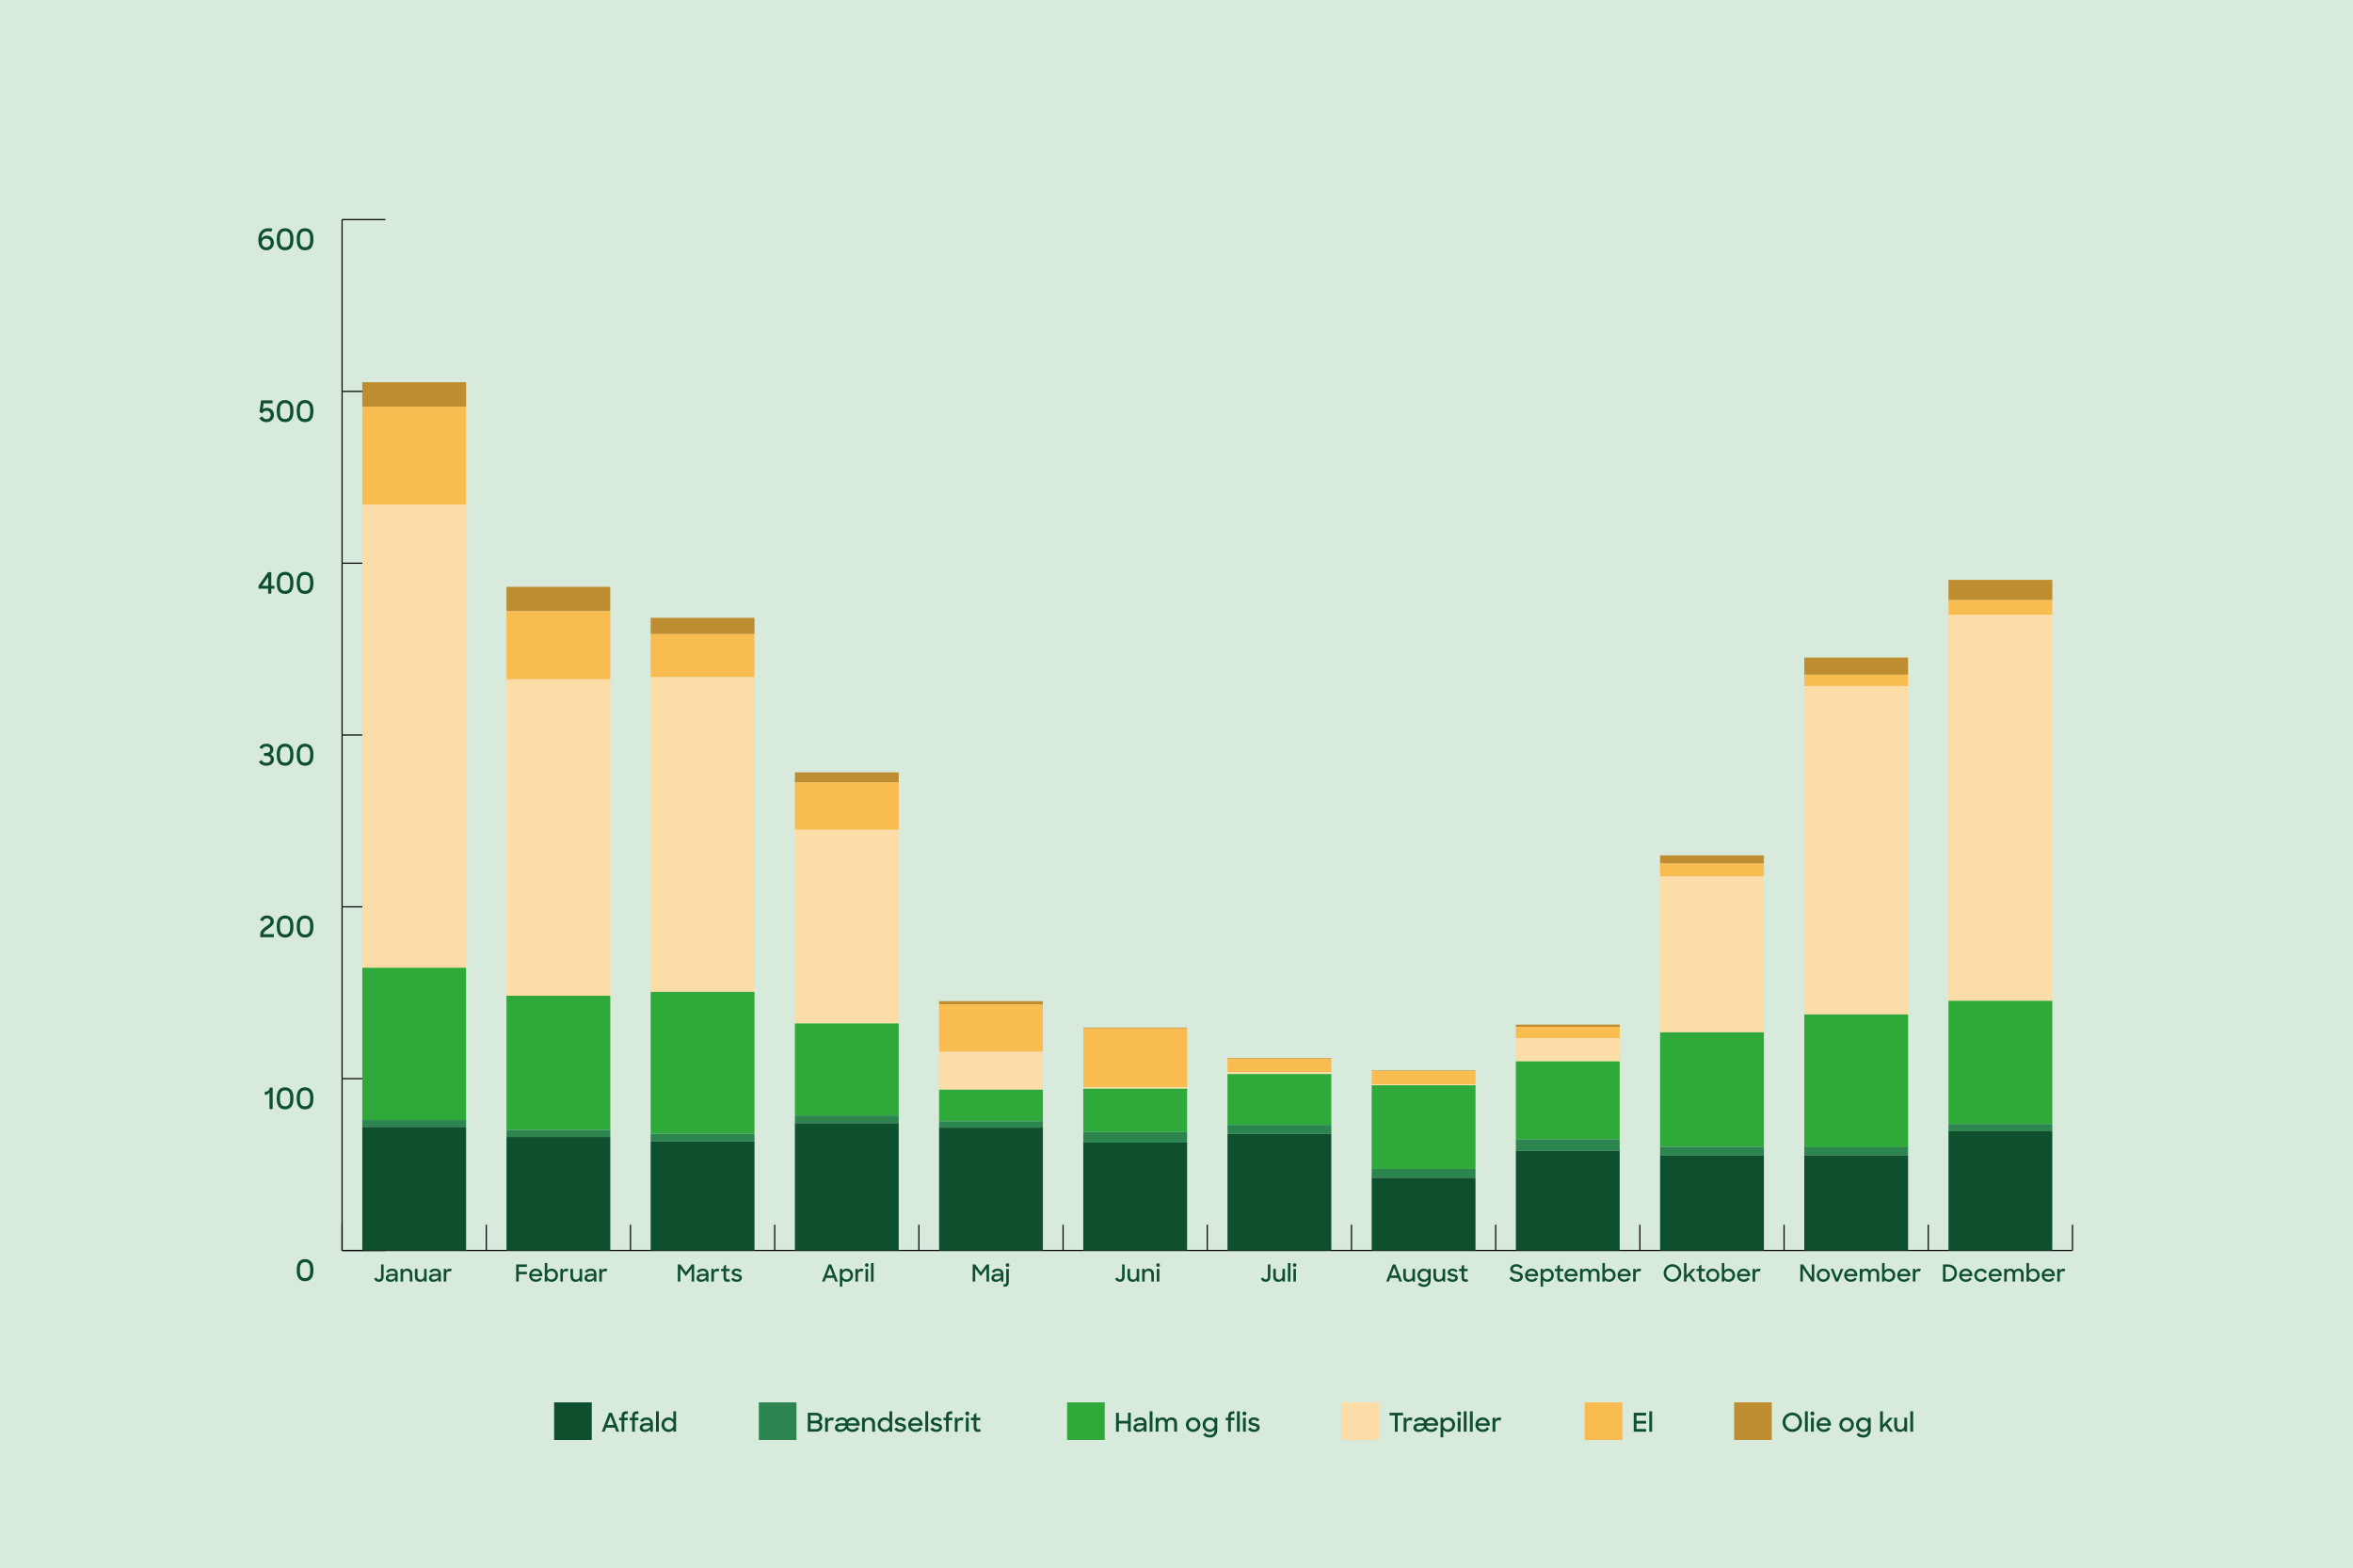 <?xml version="1.0" encoding="UTF-8"?>
<svg xmlns="http://www.w3.org/2000/svg" width="2000" height="1333" viewBox="0 0 2000 1333">
  <defs>
    <style>
      .cls-1 {
        stroke: #000;
        stroke-miterlimit: 10;
      }

      .cls-1, .cls-2 {
        fill: none;
      }

      .cls-3 {
        fill: #f9bc51;
      }

      .cls-4 {
        fill: #fcdda8;
      }

      .cls-5 {
        fill: #bd8d2f;
      }

      .cls-6 {
        fill: #d8eadb;
      }

      .cls-7 {
        fill: #2c844e;
      }

      .cls-8 {
        fill: #2faa3a;
      }

      .cls-9 {
        fill: #0e4f2d;
      }
    </style>
  </defs>
  <g id="Baggrund">
    <rect class="cls-6" width="2000" height="1333"/>
  </g>
  <g id="Layer_3" data-name="Layer 3">
    <g>
      <g>
        <line class="cls-1" x1="290.77" y1="1062.89" x2="1761.56" y2="1062.89"/>
        <g>
          <line class="cls-1" x1="290.77" y1="1062.89" x2="290.77" y2="1040.99"/>
          <line class="cls-1" x1="413.34" y1="1062.89" x2="413.34" y2="1040.99"/>
          <line class="cls-1" x1="535.9" y1="1062.89" x2="535.9" y2="1040.99"/>
          <line class="cls-1" x1="658.47" y1="1062.89" x2="658.47" y2="1040.99"/>
          <line class="cls-1" x1="781.04" y1="1062.89" x2="781.04" y2="1040.99"/>
          <line class="cls-1" x1="903.6" y1="1062.89" x2="903.6" y2="1040.99"/>
          <line class="cls-1" x1="1026.17" y1="1062.89" x2="1026.17" y2="1040.99"/>
          <line class="cls-1" x1="1148.73" y1="1062.89" x2="1148.73" y2="1040.99"/>
          <line class="cls-1" x1="1271.3" y1="1062.89" x2="1271.3" y2="1040.99"/>
          <line class="cls-1" x1="1393.87" y1="1062.89" x2="1393.87" y2="1040.99"/>
          <line class="cls-1" x1="1516.43" y1="1062.89" x2="1516.43" y2="1040.99"/>
          <line class="cls-1" x1="1639" y1="1062.89" x2="1639" y2="1040.99"/>
          <line class="cls-1" x1="1761.56" y1="1062.89" x2="1761.56" y2="1040.99"/>
        </g>
      </g>
      <g>
        <g>
          <path class="cls-9" d="M252.22,1079.95v-.85c0-6.32,3.02-8.85,7.07-8.85s7.1,2.6,7.1,8.85v.85c0,6.7-2.97,9.05-7.1,9.05s-7.07-2.42-7.07-9.05ZM263.66,1079.95v-.85c0-4.97-1.75-6.25-4.35-6.25s-4.4,1.4-4.4,6.25v.85c0,5.05,1.7,6.42,4.35,6.42s4.4-1.42,4.4-6.42Z"/>
          <g>
            <path class="cls-9" d="M229.07,942.71v-14.22c-.62,1.3-1.95,2.15-3.7,2.15h-.3v-2.7h.12c2.75,0,3.92-1.5,3.97-3.47h2.62v18.25h-2.72Z"/>
            <path class="cls-9" d="M235.24,933.91v-.85c0-6.32,3.02-8.85,7.07-8.85s7.1,2.6,7.1,8.85v.85c0,6.7-2.97,9.05-7.1,9.05s-7.07-2.42-7.07-9.05ZM246.69,933.91v-.85c0-4.97-1.75-6.25-4.35-6.25s-4.4,1.4-4.4,6.25v.85c0,5.05,1.7,6.42,4.35,6.42s4.4-1.42,4.4-6.42Z"/>
            <path class="cls-9" d="M252.22,933.91v-.85c0-6.32,3.02-8.85,7.07-8.85s7.1,2.6,7.1,8.85v.85c0,6.7-2.97,9.05-7.1,9.05s-7.07-2.42-7.07-9.05ZM263.66,933.91v-.85c0-4.97-1.75-6.25-4.35-6.25s-4.4,1.4-4.4,6.25v.85c0,5.05,1.7,6.42,4.35,6.42s4.4-1.42,4.4-6.42Z"/>
          </g>
          <g>
            <path class="cls-9" d="M221.22,794.06c0-3,2.52-4.87,4.87-6.5,2-1.42,3.87-2.65,3.87-4.32,0-1.55-1.12-2.7-3.07-2.7-1.7,0-2.85,1.07-3.57,2.62l-2.35-1.2c1.07-2.27,3.15-3.8,5.92-3.8,3.6,0,5.85,2.27,5.85,5.1s-2.42,4.55-4.72,6.12c-2.07,1.42-4.05,2.75-4.05,4.67h8.8v2.6h-11.55v-2.6Z"/>
            <path class="cls-9" d="M235.24,787.87v-.85c0-6.32,3.02-8.85,7.07-8.85s7.1,2.6,7.1,8.85v.85c0,6.7-2.97,9.05-7.1,9.05s-7.07-2.42-7.07-9.05ZM246.69,787.87v-.85c0-4.97-1.75-6.25-4.35-6.25s-4.4,1.4-4.4,6.25v.85c0,5.05,1.7,6.42,4.35,6.42s4.4-1.42,4.4-6.42Z"/>
            <path class="cls-9" d="M252.22,787.87v-.85c0-6.32,3.02-8.85,7.07-8.85s7.1,2.6,7.1,8.85v.85c0,6.7-2.97,9.05-7.1,9.05s-7.07-2.42-7.07-9.05ZM263.66,787.87v-.85c0-4.97-1.75-6.25-4.35-6.25s-4.4,1.4-4.4,6.25v.85c0,5.05,1.7,6.42,4.35,6.42s4.4-1.42,4.4-6.42Z"/>
          </g>
          <g>
            <path class="cls-9" d="M219.99,647.7l2.27-1.72c1,1.7,2.35,2.42,4.22,2.42,2.15,0,3.65-1.25,3.65-3.02s-1.45-2.87-3.62-2.87h-2.1v-2.52h1.92c2.15,0,3.32-1.2,3.32-2.8,0-1.5-1.07-2.67-3.22-2.67-1.8,0-2.92.72-3.72,2.17l-2.3-1.32c1.3-2,3.27-3.22,6.05-3.22,3.65,0,5.85,2.05,5.85,4.97,0,1.8-.85,3.2-2.27,4.05,1.72.77,2.8,2.2,2.8,4.27,0,3.1-2.37,5.45-6.35,5.45-3.02,0-4.97-1.05-6.5-3.17Z"/>
            <path class="cls-9" d="M235.24,641.82v-.85c0-6.32,3.02-8.85,7.07-8.85s7.1,2.6,7.1,8.85v.85c0,6.7-2.97,9.05-7.1,9.05s-7.07-2.42-7.07-9.05ZM246.69,641.82v-.85c0-4.97-1.75-6.25-4.35-6.25s-4.4,1.4-4.4,6.25v.85c0,5.05,1.7,6.42,4.35,6.42s4.4-1.42,4.4-6.42Z"/>
            <path class="cls-9" d="M252.22,641.82v-.85c0-6.32,3.02-8.85,7.07-8.85s7.1,2.6,7.1,8.85v.85c0,6.7-2.97,9.05-7.1,9.05s-7.07-2.42-7.07-9.05ZM263.66,641.82v-.85c0-4.97-1.75-6.25-4.35-6.25s-4.4,1.4-4.4,6.25v.85c0,5.05,1.7,6.42,4.35,6.42s4.4-1.42,4.4-6.42Z"/>
          </g>
          <g>
            <path class="cls-9" d="M227.92,500.38h-8.17v-2.5l8.07-11.55h2.77v11.57h2.67v2.47h-2.67v4.2h-2.67v-4.2ZM227.92,497.9v-7.45l-5.22,7.45h5.22Z"/>
            <path class="cls-9" d="M235.24,495.78v-.85c0-6.32,3.02-8.85,7.07-8.85s7.1,2.6,7.1,8.85v.85c0,6.7-2.97,9.05-7.1,9.05s-7.07-2.42-7.07-9.05ZM246.69,495.78v-.85c0-4.97-1.75-6.25-4.35-6.25s-4.4,1.4-4.4,6.25v.85c0,5.05,1.7,6.42,4.35,6.42s4.4-1.42,4.4-6.42Z"/>
            <path class="cls-9" d="M252.22,495.78v-.85c0-6.32,3.02-8.85,7.07-8.85s7.1,2.6,7.1,8.85v.85c0,6.7-2.97,9.05-7.1,9.05s-7.07-2.42-7.07-9.05ZM263.66,495.78v-.85c0-4.97-1.75-6.25-4.35-6.25s-4.4,1.4-4.4,6.25v.85c0,5.05,1.7,6.42,4.35,6.42s4.4-1.42,4.4-6.42Z"/>
          </g>
          <g>
            <path class="cls-9" d="M220.39,355.38l2.52-1.52c.65,1.32,1.82,2.4,3.67,2.4s3.5-1.42,3.5-3.52-1.6-3.62-3.52-3.62c-1.75,0-2.87.88-3.57,2.2l-2.47-1.12,1.4-9.9h9.7v2.55h-7.5l-.7,4.92c.82-.62,1.95-1.12,3.35-1.12,3.2,0,6.07,2.05,6.07,6.1,0,3.6-2.65,6.05-6.25,6.05-3,0-5.2-1.52-6.2-3.4Z"/>
            <path class="cls-9" d="M235.24,349.74v-.85c0-6.32,3.02-8.85,7.07-8.85s7.1,2.6,7.1,8.85v.85c0,6.7-2.97,9.05-7.1,9.05s-7.07-2.42-7.07-9.05ZM246.69,349.74v-.85c0-4.97-1.75-6.25-4.35-6.25s-4.4,1.4-4.4,6.25v.85c0,5.05,1.7,6.42,4.35,6.42s4.4-1.42,4.4-6.42Z"/>
            <path class="cls-9" d="M252.22,349.74v-.85c0-6.32,3.02-8.85,7.07-8.85s7.1,2.6,7.1,8.85v.85c0,6.7-2.97,9.05-7.1,9.05s-7.07-2.42-7.07-9.05ZM263.66,349.74v-.85c0-4.97-1.75-6.25-4.35-6.25s-4.4,1.4-4.4,6.25v.85c0,5.05,1.7,6.42,4.35,6.42s4.4-1.42,4.4-6.42Z"/>
          </g>
          <g>
            <path class="cls-9" d="M221.39,210.44c-1.12-1.42-1.8-3.3-1.8-6.62,0-6.42,3.42-9.82,8.7-9.82,1.27,0,2.57.25,3.3.52l-1.05,2.57c-.55-.25-1.55-.5-2.45-.5-3.45,0-5.65,2-5.95,6.22.97-1.62,2.65-2.55,4.72-2.55,3.3,0,5.95,2.6,5.95,6.2s-2.8,6.27-6.47,6.27c-1.97,0-3.67-.73-4.95-2.3ZM230.14,206.47c0-2.12-1.6-3.72-3.82-3.72-2.1,0-3.75,1.57-3.75,3.72s1.65,3.75,3.75,3.75,3.82-1.6,3.82-3.75Z"/>
            <path class="cls-9" d="M235.24,203.69v-.85c0-6.32,3.02-8.85,7.07-8.85s7.1,2.6,7.1,8.85v.85c0,6.7-2.97,9.05-7.1,9.05s-7.07-2.42-7.07-9.05ZM246.69,203.69v-.85c0-4.97-1.75-6.25-4.35-6.25s-4.4,1.4-4.4,6.25v.85c0,5.05,1.7,6.42,4.35,6.42s4.4-1.42,4.4-6.42Z"/>
            <path class="cls-9" d="M252.22,203.69v-.85c0-6.32,3.02-8.85,7.07-8.85s7.1,2.6,7.1,8.85v.85c0,6.7-2.97,9.05-7.1,9.05s-7.07-2.42-7.07-9.05ZM263.66,203.69v-.85c0-4.97-1.75-6.25-4.35-6.25s-4.4,1.4-4.4,6.25v.85c0,5.05,1.7,6.42,4.35,6.42s4.4-1.42,4.4-6.42Z"/>
          </g>
        </g>
        <line class="cls-1" x1="290.77" y1="1062.89" x2="290.77" y2="186.64"/>
        <g>
          <line class="cls-1" x1="290.77" y1="1062.89" x2="327.54" y2="1062.89"/>
          <line class="cls-1" x1="290.77" y1="916.85" x2="327.54" y2="916.85"/>
          <line class="cls-1" x1="290.77" y1="770.81" x2="327.54" y2="770.81"/>
          <line class="cls-1" x1="290.77" y1="624.77" x2="327.54" y2="624.77"/>
          <line class="cls-1" x1="290.77" y1="478.72" x2="327.54" y2="478.72"/>
          <line class="cls-1" x1="290.77" y1="332.68" x2="327.54" y2="332.68"/>
          <line class="cls-1" x1="290.77" y1="186.64" x2="327.54" y2="186.64"/>
        </g>
      </g>
      <g>
        <g>
          <rect class="cls-5" x="307.93" y="324.89" width="88.25" height="20.73"/>
          <rect class="cls-5" x="430.5" y="498.81" width="88.25" height="20.76"/>
          <rect class="cls-5" x="553.06" y="525.13" width="88.25" height="13.85"/>
          <rect class="cls-5" x="675.63" y="656.49" width="88.25" height="8.62"/>
          <rect class="cls-5" x="798.2" y="851" width="88.25" height="2.69"/>
          <rect class="cls-5" x="920.76" y="873.43" width="88.25" height=".74"/>
          <rect class="cls-5" x="1043.33" y="899.28" width="88.25" height=".57"/>
          <rect class="cls-5" x="1165.89" y="909.93" width="88.25" height=".45"/>
          <rect class="cls-5" x="1288.46" y="870.94" width="88.25" height="1.9"/>
          <rect class="cls-5" x="1411.03" y="727.07" width="88.25" height="6.96"/>
          <rect class="cls-5" x="1533.59" y="558.9" width="88.25" height="14.61"/>
          <rect class="cls-5" x="1656.16" y="492.9" width="88.25" height="17.22"/>
        </g>
        <g>
          <rect class="cls-3" x="307.93" y="345.63" width="88.25" height="83.41"/>
          <rect class="cls-3" x="430.5" y="519.57" width="88.25" height="57.87"/>
          <rect class="cls-3" x="553.06" y="538.97" width="88.25" height="36.65"/>
          <rect class="cls-3" x="675.63" y="665.11" width="88.25" height="40.29"/>
          <rect class="cls-3" x="798.2" y="853.69" width="88.25" height="40.31"/>
          <rect class="cls-3" x="920.76" y="874.17" width="88.25" height="49.96"/>
          <rect class="cls-3" x="1043.33" y="899.86" width="88.25" height="11.52"/>
          <rect class="cls-3" x="1165.89" y="910.38" width="88.25" height="11.24"/>
          <rect class="cls-3" x="1288.46" y="872.84" width="88.25" height="9.71"/>
          <rect class="cls-3" x="1411.03" y="734.03" width="88.25" height="10.95"/>
          <rect class="cls-3" x="1533.59" y="573.52" width="88.25" height="9.65"/>
          <rect class="cls-3" x="1656.16" y="510.13" width="88.25" height="12.28"/>
        </g>
        <g>
          <rect class="cls-4" x="307.93" y="429.03" width="88.25" height="393.59"/>
          <rect class="cls-4" x="430.5" y="577.44" width="88.25" height="268.94"/>
          <rect class="cls-4" x="553.06" y="575.62" width="88.25" height="267.46"/>
          <rect class="cls-4" x="675.63" y="705.4" width="88.25" height="164.54"/>
          <rect class="cls-4" x="798.2" y="894" width="88.25" height="32.24"/>
          <rect class="cls-4" x="920.76" y="924.12" width="88.25" height="1.25"/>
          <rect class="cls-4" x="1043.33" y="911.38" width="88.25" height="1.61"/>
          <rect class="cls-4" x="1165.89" y="921.62" width="88.25" height=".89"/>
          <rect class="cls-4" x="1288.46" y="882.54" width="88.25" height="19.62"/>
          <rect class="cls-4" x="1411.03" y="744.98" width="88.25" height="132.49"/>
          <rect class="cls-4" x="1533.59" y="583.16" width="88.25" height="279.1"/>
          <rect class="cls-4" x="1656.16" y="522.41" width="88.25" height="328.29"/>
        </g>
        <g>
          <rect class="cls-8" x="307.93" y="822.62" width="88.25" height="129.43"/>
          <rect class="cls-8" x="430.5" y="846.38" width="88.25" height="114.01"/>
          <rect class="cls-8" x="553.06" y="843.08" width="88.25" height="120.62"/>
          <rect class="cls-8" x="675.63" y="869.94" width="88.25" height="78.21"/>
          <rect class="cls-8" x="798.2" y="926.24" width="88.25" height="26.79"/>
          <rect class="cls-8" x="920.76" y="925.37" width="88.25" height="36.89"/>
          <rect class="cls-8" x="1043.33" y="912.98" width="88.25" height="43.16"/>
          <rect class="cls-8" x="1165.89" y="922.51" width="88.25" height="71.04"/>
          <rect class="cls-8" x="1288.46" y="902.17" width="88.25" height="66.32"/>
          <rect class="cls-8" x="1411.03" y="877.47" width="88.25" height="97.22"/>
          <rect class="cls-8" x="1533.59" y="862.26" width="88.25" height="112.89"/>
          <rect class="cls-8" x="1656.16" y="850.69" width="88.25" height="104.71"/>
        </g>
        <g>
          <rect class="cls-7" x="307.93" y="952.05" width="88.25" height="5.81"/>
          <rect class="cls-7" x="430.5" y="960.39" width="88.25" height="6.06"/>
          <rect class="cls-7" x="553.06" y="963.71" width="88.25" height="6.41"/>
          <rect class="cls-7" x="675.63" y="948.15" width="88.25" height="6.53"/>
          <rect class="cls-7" x="798.2" y="953.03" width="88.25" height="5.44"/>
          <rect class="cls-7" x="920.76" y="962.26" width="88.25" height="8.88"/>
          <rect class="cls-7" x="1043.33" y="956.14" width="88.25" height="7.68"/>
          <rect class="cls-7" x="1165.89" y="993.54" width="88.25" height="7.51"/>
          <rect class="cls-7" x="1288.46" y="968.49" width="88.25" height="9.64"/>
          <rect class="cls-7" x="1411.03" y="974.69" width="88.25" height="7.63"/>
          <rect class="cls-7" x="1533.59" y="975.15" width="88.25" height="6.83"/>
          <rect class="cls-7" x="1656.16" y="955.4" width="88.25" height="6.12"/>
        </g>
        <g>
          <rect class="cls-9" x="307.93" y="957.86" width="88.25" height="105.03"/>
          <rect class="cls-9" x="430.5" y="966.45" width="88.25" height="96.44"/>
          <rect class="cls-9" x="553.06" y="970.11" width="88.25" height="92.78"/>
          <rect class="cls-9" x="675.63" y="954.67" width="88.25" height="108.22"/>
          <rect class="cls-9" x="798.2" y="958.48" width="88.25" height="104.42"/>
          <rect class="cls-9" x="920.76" y="971.14" width="88.25" height="91.76"/>
          <rect class="cls-9" x="1043.33" y="963.82" width="88.25" height="99.07"/>
          <rect class="cls-9" x="1165.89" y="1001.06" width="88.25" height="61.84"/>
          <rect class="cls-9" x="1288.46" y="978.12" width="88.25" height="84.77"/>
          <rect class="cls-9" x="1411.03" y="982.31" width="88.25" height="80.58"/>
          <rect class="cls-9" x="1533.59" y="981.98" width="88.25" height="80.91"/>
          <rect class="cls-9" x="1656.16" y="961.52" width="88.25" height="101.38"/>
        </g>
      </g>
    </g>
    <g>
      <rect class="cls-2" x="288" y="1073.55" width="126" height="39.21"/>
      <path class="cls-9" d="M317.95,1086.83l2.08-.9c.3.92,1.02,1.6,2.02,1.6,1.2,0,1.86-.88,1.86-2.2v-10.58h2.16v10.44c0,2.74-1.5,4.36-3.98,4.36-2.04,0-3.58-1.1-4.14-2.72Z"/>
      <path class="cls-9" d="M327.91,1086.37c0-2.22,1.84-3.58,4.86-3.58h3.2v-.18c0-1.44-.88-2.44-2.8-2.44-1.42,0-2.48.68-3.1,1.74l-1.92-1.12c1.06-1.42,2.72-2.46,5.04-2.46,3.1,0,4.86,1.72,4.86,4.34v6.68h-2.08v-1.9c-.86,1.28-2.44,2.12-4.24,2.12-2.5,0-3.82-1.38-3.82-3.2ZM335.97,1085.41v-.9h-3.06c-2,0-2.8.62-2.8,1.68,0,.94.64,1.5,2.08,1.5,1.54,0,3.08-.86,3.78-2.28Z"/>
      <path class="cls-9" d="M340.49,1078.55h2.12v1.5c.74-1.04,1.94-1.72,3.44-1.72,2.74,0,4.44,1.8,4.44,4.76v6.26h-2.18v-6.1c0-1.84-.96-3.02-2.76-3.02-1.64,0-2.9,1.22-2.9,3.16v5.96h-2.16v-10.8Z"/>
      <path class="cls-9" d="M352.65,1084.79v-6.24h2.2v6.1c0,1.82.92,3,2.74,3,1.62,0,2.86-1.22,2.86-3.14v-5.96h2.16v10.8h-2.12v-1.48c-.74,1.04-1.94,1.7-3.38,1.7-2.86,0-4.46-1.8-4.46-4.78Z"/>
      <path class="cls-9" d="M364.61,1086.37c0-2.22,1.84-3.58,4.86-3.58h3.2v-.18c0-1.44-.88-2.44-2.8-2.44-1.42,0-2.48.68-3.1,1.74l-1.92-1.12c1.06-1.42,2.72-2.46,5.04-2.46,3.1,0,4.86,1.72,4.86,4.34v6.68h-2.08v-1.9c-.86,1.28-2.44,2.12-4.24,2.12-2.5,0-3.82-1.38-3.82-3.2ZM372.67,1085.41v-.9h-3.06c-2,0-2.8.62-2.8,1.68,0,.94.64,1.5,2.08,1.5,1.54,0,3.08-.86,3.78-2.28Z"/>
      <path class="cls-9" d="M377.17,1078.55h2.12v1.88c.46-1.36,1.56-2.04,2.94-2.04.74,0,1.4.16,1.82.42l-.84,2.08c-.3-.2-.74-.32-1.36-.32-1.54,0-2.52.76-2.52,2.7v6.08h-2.16v-10.8Z"/>
    </g>
    <g>
      <rect class="cls-2" x="511" y="1199.55" width="104" height="24.45"/>
      <path class="cls-9" d="M517.69,1200.87h2.42l6.21,16.06h-2.49l-1.3-3.43h-7.26l-1.28,3.43h-2.51l6.21-16.06ZM516.13,1211.21h5.54l-2.77-7.35-2.77,7.35Z"/>
      <path class="cls-9" d="M526.27,1205.05h2.07v-.68c0-3.67,1.08-4.78,4.75-4.78h.57v2.2h-.4c-2.29,0-2.6.37-2.6,2.6v.66h2.99v2.13h-2.99v9.75h-2.33v-9.75h-2.07v-2.13Z"/>
      <path class="cls-9" d="M535.24,1205.05h2.07v-.68c0-3.67,1.08-4.78,4.75-4.78h.57v2.2h-.4c-2.29,0-2.6.37-2.6,2.6v.66h2.99v2.13h-2.99v9.75h-2.33v-9.75h-2.07v-2.13Z"/>
      <path class="cls-9" d="M543.76,1213.65c0-2.44,2.02-3.94,5.35-3.94h3.52v-.2c0-1.58-.97-2.68-3.08-2.68-1.56,0-2.73.75-3.41,1.91l-2.11-1.23c1.17-1.56,2.99-2.71,5.54-2.71,3.41,0,5.35,1.89,5.35,4.78v7.35h-2.29v-2.09c-.95,1.41-2.68,2.33-4.67,2.33-2.75,0-4.2-1.52-4.2-3.52ZM552.63,1212.59v-.99h-3.37c-2.2,0-3.08.68-3.08,1.85,0,1.03.7,1.65,2.29,1.65,1.69,0,3.39-.95,4.16-2.51Z"/>
      <path class="cls-9" d="M557.6,1199.59h2.4v17.34h-2.4v-17.34Z"/>
      <path class="cls-9" d="M562.28,1210.99c0-3.74,2.79-6.18,5.98-6.18,1.58,0,3.15.73,4.05,1.89v-7.15h2.33v17.38h-2.33v-1.74c-.92,1.23-2.49,1.98-4.07,1.98-3.1,0-5.96-2.46-5.96-6.18ZM572.45,1210.97c0-2.2-1.65-4-3.9-4s-3.92,1.76-3.92,4,1.72,4.03,3.92,4.03,3.9-1.8,3.9-4.03Z"/>
    </g>
    <g>
      <rect class="cls-2" x="414" y="1073.55" width="126" height="39.21"/>
      <path class="cls-9" d="M438.76,1074.75h9.06v2.08h-6.88v4.16h6.88v2.08h-6.88v6.28h-2.18v-14.6Z"/>
      <path class="cls-9" d="M449.78,1083.99c0-3.18,2.44-5.66,5.62-5.66s5.54,2.32,5.54,5.52v.9h-9.08c.32,1.74,1.68,2.9,3.66,2.9,1.52,0,2.52-.7,3.16-1.74l1.78,1.06c-1.04,1.56-2.6,2.6-4.94,2.6-3.44,0-5.74-2.44-5.74-5.58ZM451.94,1082.91h6.82c-.32-1.7-1.58-2.68-3.36-2.68s-3.04,1.12-3.46,2.68Z"/>
      <path class="cls-9" d="M465.16,1087.79v1.56h-2.12v-15.8h2.14v6.56c.82-1.1,2.24-1.78,3.7-1.78,2.86,0,5.4,2.22,5.4,5.62s-2.58,5.62-5.38,5.62c-1.48,0-2.92-.66-3.74-1.78ZM472.12,1083.93c0-2.04-1.54-3.64-3.52-3.64s-3.56,1.64-3.56,3.64,1.54,3.66,3.56,3.66,3.52-1.62,3.52-3.66Z"/>
      <path class="cls-9" d="M476.3,1078.55h2.12v1.88c.46-1.36,1.56-2.04,2.94-2.04.74,0,1.4.16,1.82.42l-.84,2.08c-.3-.2-.74-.32-1.36-.32-1.54,0-2.52.76-2.52,2.7v6.08h-2.16v-10.8Z"/>
      <path class="cls-9" d="M484.86,1084.79v-6.24h2.2v6.1c0,1.82.92,3,2.74,3,1.62,0,2.86-1.22,2.86-3.14v-5.96h2.16v10.8h-2.12v-1.48c-.74,1.04-1.94,1.7-3.38,1.7-2.86,0-4.46-1.8-4.46-4.78Z"/>
      <path class="cls-9" d="M496.82,1086.37c0-2.22,1.84-3.58,4.86-3.58h3.2v-.18c0-1.44-.88-2.44-2.8-2.44-1.42,0-2.48.68-3.1,1.74l-1.92-1.12c1.06-1.42,2.72-2.46,5.04-2.46,3.1,0,4.86,1.72,4.86,4.34v6.68h-2.08v-1.9c-.86,1.28-2.44,2.12-4.24,2.12-2.5,0-3.82-1.38-3.82-3.2ZM504.88,1085.41v-.9h-3.06c-2,0-2.8.62-2.8,1.68,0,.94.64,1.5,2.08,1.5,1.54,0,3.08-.86,3.78-2.28Z"/>
      <path class="cls-9" d="M509.38,1078.55h2.12v1.88c.46-1.36,1.56-2.04,2.94-2.04.74,0,1.4.16,1.82.42l-.84,2.08c-.3-.2-.74-.32-1.36-.32-1.54,0-2.52.76-2.52,2.7v6.08h-2.16v-10.8Z"/>
    </g>
    <g>
      <rect class="cls-2" x="658" y="1073.55" width="126" height="39.21"/>
      <path class="cls-9" d="M704.33,1074.75h2.2l5.64,14.6h-2.26l-1.18-3.12h-6.6l-1.16,3.12h-2.28l5.64-14.6ZM702.91,1084.15h5.04l-2.52-6.68-2.52,6.68Z"/>
      <path class="cls-9" d="M715.95,1087.91v5.76h-2.1v-15.12h2.1v1.6c.82-1.12,2.24-1.82,3.72-1.82,2.86,0,5.4,2.22,5.4,5.62s-2.6,5.62-5.4,5.62c-1.52,0-2.92-.58-3.72-1.66ZM722.91,1083.93c0-2.04-1.54-3.64-3.54-3.64s-3.56,1.64-3.56,3.64,1.52,3.66,3.56,3.66,3.54-1.62,3.54-3.66Z"/>
      <path class="cls-9" d="M727.09,1078.55h2.12v1.88c.46-1.36,1.56-2.04,2.94-2.04.74,0,1.4.16,1.82.42l-.84,2.08c-.3-.2-.74-.32-1.36-.32-1.54,0-2.52.76-2.52,2.7v6.08h-2.16v-10.8Z"/>
      <path class="cls-9" d="M736.75,1073.77c.9,0,1.54.66,1.54,1.54s-.64,1.54-1.54,1.54-1.52-.66-1.52-1.54.64-1.54,1.52-1.54ZM735.67,1078.55h2.18v10.8h-2.18v-10.8Z"/>
      <path class="cls-9" d="M740.33,1073.58h2.18v15.76h-2.18v-15.76Z"/>
    </g>
    <g>
      <rect class="cls-2" x="779" y="1073.55" width="126" height="39.21"/>
      <path class="cls-9" d="M826.77,1074.75h2.16l4.76,6.6,4.92-6.6h2.06v14.6h-2.14v-11.18l-4.88,6.56-4.72-6.42v11.04h-2.16v-14.6Z"/>
      <path class="cls-9" d="M842.71,1086.37c0-2.22,1.84-3.58,4.86-3.58h3.2v-.18c0-1.44-.88-2.44-2.8-2.44-1.42,0-2.48.68-3.1,1.74l-1.92-1.12c1.06-1.42,2.72-2.46,5.04-2.46,3.1,0,4.86,1.72,4.86,4.34v6.68h-2.08v-1.9c-.86,1.28-2.44,2.12-4.24,2.12-2.5,0-3.82-1.38-3.82-3.2ZM850.77,1085.41v-.9h-3.06c-2,0-2.8.62-2.8,1.68,0,.94.64,1.5,2.08,1.5,1.54,0,3.08-.86,3.78-2.28Z"/>
      <path class="cls-9" d="M852.93,1091.63c2.02,0,2.36-.32,2.36-2.32v-10.76h2.18v10.78c0,3.28-1.04,4.34-4.22,4.34h-.32v-2.04ZM856.37,1073.77c.9,0,1.54.66,1.54,1.54s-.64,1.54-1.54,1.54-1.52-.66-1.52-1.54.64-1.54,1.52-1.54Z"/>
    </g>
    <g>
      <rect class="cls-2" x="904" y="1073.55" width="126" height="39.21"/>
      <path class="cls-9" d="M947.8,1086.83l2.08-.9c.3.92,1.02,1.6,2.02,1.6,1.2,0,1.86-.88,1.86-2.2v-10.58h2.16v10.44c0,2.74-1.5,4.36-3.98,4.36-2.04,0-3.58-1.1-4.14-2.72Z"/>
      <path class="cls-9" d="M958.34,1084.79v-6.24h2.2v6.1c0,1.82.92,3,2.74,3,1.62,0,2.86-1.22,2.86-3.14v-5.96h2.16v10.8h-2.12v-1.48c-.74,1.04-1.94,1.7-3.38,1.7-2.86,0-4.46-1.8-4.46-4.78Z"/>
      <path class="cls-9" d="M970.8,1078.55h2.12v1.5c.74-1.04,1.94-1.72,3.44-1.72,2.74,0,4.44,1.8,4.44,4.76v6.26h-2.18v-6.1c0-1.84-.96-3.02-2.76-3.02-1.64,0-2.9,1.22-2.9,3.16v5.96h-2.16v-10.8Z"/>
      <path class="cls-9" d="M984.32,1073.77c.9,0,1.54.66,1.54,1.54s-.64,1.54-1.54,1.54-1.52-.66-1.52-1.54.64-1.54,1.52-1.54ZM983.24,1078.55h2.18v10.8h-2.18v-10.8Z"/>
    </g>
    <g>
      <rect class="cls-2" x="1024" y="1073.55" width="126" height="39.21"/>
      <path class="cls-9" d="M1071.7,1086.83l2.08-.9c.3.92,1.02,1.6,2.02,1.6,1.2,0,1.86-.88,1.86-2.2v-10.58h2.16v10.44c0,2.74-1.5,4.36-3.98,4.36-2.04,0-3.58-1.1-4.14-2.72Z"/>
      <path class="cls-9" d="M1082.24,1084.79v-6.24h2.2v6.1c0,1.82.92,3,2.74,3,1.62,0,2.86-1.22,2.86-3.14v-5.96h2.16v10.8h-2.12v-1.48c-.74,1.04-1.94,1.7-3.38,1.7-2.86,0-4.46-1.8-4.46-4.78Z"/>
      <path class="cls-9" d="M1094.68,1073.58h2.18v15.76h-2.18v-15.76Z"/>
      <path class="cls-9" d="M1100.42,1073.77c.9,0,1.54.66,1.54,1.54s-.64,1.54-1.54,1.54-1.52-.66-1.52-1.54.64-1.54,1.52-1.54ZM1099.34,1078.55h2.18v10.8h-2.18v-10.8Z"/>
    </g>
    <g>
      <rect class="cls-2" x="1150" y="1073.55" width="126" height="39.21"/>
      <path class="cls-9" d="M1183.86,1074.75h2.2l5.64,14.6h-2.26l-1.18-3.12h-6.6l-1.16,3.12h-2.28l5.64-14.6ZM1182.44,1084.15h5.04l-2.52-6.68-2.52,6.68Z"/>
      <path class="cls-9" d="M1192.74,1084.79v-6.24h2.2v6.1c0,1.82.92,3,2.74,3,1.62,0,2.86-1.22,2.86-3.14v-5.96h2.16v10.8h-2.12v-1.48c-.74,1.04-1.94,1.7-3.38,1.7-2.86,0-4.46-1.8-4.46-4.78Z"/>
      <path class="cls-9" d="M1204.78,1083.95c0-3.4,2.54-5.62,5.44-5.62,1.44,0,2.86.68,3.68,1.78v-1.56h2.16v9.94c0,3.2-2.44,5.38-5.54,5.38-2.6,0-4.22-.8-5.38-2.26l1.74-1.42c.84,1.16,1.84,1.7,3.6,1.7,2.06,0,3.44-1.36,3.44-3.32v-.84c-.82,1.14-2.26,1.84-3.72,1.84-2.82,0-5.42-2.24-5.42-5.62ZM1214.02,1083.93c0-2-1.5-3.64-3.54-3.64s-3.56,1.6-3.56,3.64,1.56,3.66,3.56,3.66,3.54-1.64,3.54-3.66Z"/>
      <path class="cls-9" d="M1218.4,1084.79v-6.24h2.2v6.1c0,1.82.92,3,2.74,3,1.62,0,2.86-1.22,2.86-3.14v-5.96h2.16v10.8h-2.12v-1.48c-.74,1.04-1.94,1.7-3.38,1.7-2.86,0-4.46-1.8-4.46-4.78Z"/>
      <path class="cls-9" d="M1229.98,1087.19l1.94-1.1c.66,1.02,1.58,1.6,2.92,1.6s2.14-.7,2.14-1.52c0-.94-1.32-1.16-2.74-1.46-1.82-.38-3.76-.98-3.76-3.18,0-1.68,1.62-3.24,4.16-3.22,2.02,0,3.4.74,4.34,2.02l-1.86,1.06c-.54-.8-1.32-1.28-2.48-1.28-1.32,0-1.96.62-1.96,1.38,0,.86.98,1.06,2.62,1.42,1.8.38,3.84,1,3.84,3.24,0,1.58-1.42,3.44-4.4,3.42-2.28,0-3.84-.82-4.76-2.38Z"/>
      <path class="cls-9" d="M1240.18,1078.55h2.14v-2.34l2.12-1.38v3.72h3.02v1.94h-3.02v5.32c0,1.18.58,1.7,1.42,1.7.42,0,.76-.12,1.1-.42l1.02,1.8c-.62.42-1.38.66-2.28.66-2.14,0-3.38-1.06-3.38-3.72v-5.34h-2.14v-1.94Z"/>
    </g>
    <g>
      <rect class="cls-2" x="1276" y="1073.55" width="126" height="39.21"/>
      <path class="cls-9" d="M1282.91,1086.47l1.9-1.5c1.06,1.72,2.54,2.52,4.38,2.52,1.96,0,2.98-.96,2.98-2.28,0-1.74-1.86-2.08-3.82-2.5-2.26-.46-4.66-1.06-4.66-3.98,0-2.28,2.08-4.18,5.02-4.18,2.5,0,4.14.9,5.56,2.5l-1.8,1.42c-.86-1.16-1.86-1.94-3.76-1.94s-2.78.92-2.78,2.18c0,1.48,1.72,1.76,3.62,2.16,2.3.48,4.86,1.14,4.86,4.32,0,2.24-1.84,4.36-5.16,4.36-3.04,0-4.96-1.2-6.34-3.08Z"/>
      <path class="cls-9" d="M1296.25,1083.99c0-3.18,2.44-5.66,5.62-5.66s5.54,2.32,5.54,5.52v.9h-9.08c.32,1.74,1.68,2.9,3.66,2.9,1.52,0,2.52-.7,3.16-1.74l1.78,1.06c-1.04,1.56-2.6,2.6-4.94,2.6-3.44,0-5.74-2.44-5.74-5.58ZM1298.41,1082.91h6.82c-.32-1.7-1.58-2.68-3.36-2.68s-3.04,1.12-3.46,2.68Z"/>
      <path class="cls-9" d="M1311.61,1087.91v5.76h-2.1v-15.12h2.1v1.6c.82-1.12,2.24-1.82,3.72-1.82,2.86,0,5.4,2.22,5.4,5.62s-2.6,5.62-5.4,5.62c-1.52,0-2.92-.58-3.72-1.66ZM1318.57,1083.93c0-2.04-1.54-3.64-3.54-3.64s-3.56,1.64-3.56,3.64,1.52,3.66,3.56,3.66,3.54-1.62,3.54-3.66Z"/>
      <path class="cls-9" d="M1321.53,1078.55h2.14v-2.34l2.12-1.38v3.72h3.02v1.94h-3.02v5.32c0,1.18.58,1.7,1.42,1.7.42,0,.76-.12,1.1-.42l1.02,1.8c-.62.42-1.38.66-2.28.66-2.14,0-3.38-1.06-3.38-3.72v-5.34h-2.14v-1.94Z"/>
      <path class="cls-9" d="M1329.79,1083.99c0-3.18,2.44-5.66,5.62-5.66s5.54,2.32,5.54,5.52v.9h-9.08c.32,1.74,1.68,2.9,3.66,2.9,1.52,0,2.52-.7,3.16-1.74l1.78,1.06c-1.04,1.56-2.6,2.6-4.94,2.6-3.44,0-5.74-2.44-5.74-5.58ZM1331.95,1082.91h6.82c-.32-1.7-1.58-2.68-3.36-2.68s-3.04,1.12-3.46,2.68Z"/>
      <path class="cls-9" d="M1343.05,1078.55h2.14v1.24c.66-.9,1.68-1.46,3.06-1.46,1.72,0,2.86.72,3.44,1.9.68-1.14,1.92-1.9,3.52-1.9,2.96,0,4.34,1.78,4.34,4.56v6.46h-2.22v-6.34c0-1.68-.74-2.78-2.44-2.78-1.54,0-2.54,1-2.54,2.98v6.14h-2.18v-6.48c0-1.64-.74-2.64-2.38-2.64s-2.58,1.04-2.58,3.08v6.04h-2.16v-10.8Z"/>
      <path class="cls-9" d="M1364.11,1087.79v1.56h-2.12v-15.8h2.14v6.56c.82-1.1,2.24-1.78,3.7-1.78,2.86,0,5.4,2.22,5.4,5.62s-2.58,5.62-5.38,5.62c-1.48,0-2.92-.66-3.74-1.78ZM1371.07,1083.93c0-2.04-1.54-3.64-3.52-3.64s-3.56,1.64-3.56,3.64,1.54,3.66,3.56,3.66,3.52-1.62,3.52-3.66Z"/>
      <path class="cls-9" d="M1374.91,1083.99c0-3.18,2.44-5.66,5.62-5.66s5.54,2.32,5.54,5.52v.9h-9.08c.32,1.74,1.68,2.9,3.66,2.9,1.52,0,2.52-.7,3.16-1.74l1.78,1.06c-1.04,1.56-2.6,2.6-4.94,2.6-3.44,0-5.74-2.44-5.74-5.58ZM1377.07,1082.91h6.82c-.32-1.7-1.58-2.68-3.36-2.68s-3.04,1.12-3.46,2.68Z"/>
      <path class="cls-9" d="M1388.15,1078.55h2.12v1.88c.46-1.36,1.56-2.04,2.94-2.04.74,0,1.4.16,1.82.42l-.84,2.08c-.3-.2-.74-.32-1.36-.32-1.54,0-2.52.76-2.52,2.7v6.08h-2.16v-10.8Z"/>
    </g>
    <g>
      <rect class="cls-2" x="1392" y="1073.55" width="126" height="39.21"/>
      <path class="cls-9" d="M1414.05,1082.05c0-4.14,3.34-7.5,7.48-7.5s7.5,3.36,7.5,7.5-3.34,7.5-7.5,7.5-7.48-3.36-7.48-7.5ZM1426.85,1082.05c0-2.96-2.32-5.4-5.32-5.4s-5.3,2.44-5.3,5.4,2.32,5.38,5.3,5.38,5.32-2.42,5.32-5.38Z"/>
      <path class="cls-9" d="M1435.41,1084.45l-1.94,2.1v2.8h-2.14v-15.76h2.14v10.48l5.04-5.52h2.64l-4.18,4.54,4.42,6.26h-2.54l-3.44-4.9Z"/>
      <path class="cls-9" d="M1441.93,1078.55h2.14v-2.34l2.12-1.38v3.72h3.02v1.94h-3.02v5.32c0,1.18.58,1.7,1.42,1.7.42,0,.76-.12,1.1-.42l1.02,1.8c-.62.42-1.38.66-2.28.66-2.14,0-3.38-1.06-3.38-3.72v-5.34h-2.14v-1.94Z"/>
      <path class="cls-9" d="M1450.19,1083.95c0-3.12,2.5-5.62,5.62-5.62s5.62,2.5,5.62,5.62-2.5,5.62-5.62,5.62-5.62-2.5-5.62-5.62ZM1459.29,1083.95c0-2-1.54-3.6-3.48-3.6s-3.46,1.6-3.46,3.6,1.5,3.6,3.46,3.6,3.48-1.6,3.48-3.6Z"/>
      <path class="cls-9" d="M1465.63,1087.79v1.56h-2.12v-15.8h2.14v6.56c.82-1.1,2.24-1.78,3.7-1.78,2.86,0,5.4,2.22,5.4,5.62s-2.58,5.62-5.38,5.62c-1.48,0-2.92-.66-3.74-1.78ZM1472.59,1083.93c0-2.04-1.54-3.64-3.52-3.64s-3.56,1.64-3.56,3.64,1.54,3.66,3.56,3.66,3.52-1.62,3.52-3.66Z"/>
      <path class="cls-9" d="M1476.43,1083.99c0-3.18,2.44-5.66,5.62-5.66s5.54,2.32,5.54,5.52v.9h-9.08c.32,1.74,1.68,2.9,3.66,2.9,1.52,0,2.52-.7,3.16-1.74l1.78,1.06c-1.04,1.56-2.6,2.6-4.94,2.6-3.44,0-5.74-2.44-5.74-5.58ZM1478.59,1082.91h6.82c-.32-1.7-1.58-2.68-3.36-2.68s-3.04,1.12-3.46,2.68Z"/>
      <path class="cls-9" d="M1489.67,1078.55h2.12v1.88c.46-1.36,1.56-2.04,2.94-2.04.74,0,1.4.16,1.82.42l-.84,2.08c-.3-.2-.74-.32-1.36-.32-1.54,0-2.52.76-2.52,2.7v6.08h-2.16v-10.8Z"/>
    </g>
    <g>
      <rect class="cls-2" x="1518" y="1073.55" width="126" height="39.21"/>
      <path class="cls-9" d="M1530.26,1074.75h2.38l7.32,11.08v-11.08h2.12v14.6h-2.22l-7.46-11.28v11.28h-2.14v-14.6Z"/>
      <path class="cls-9" d="M1544.14,1083.95c0-3.12,2.5-5.62,5.62-5.62s5.62,2.5,5.62,5.62-2.5,5.62-5.62,5.62-5.62-2.5-5.62-5.62ZM1553.24,1083.95c0-2-1.54-3.6-3.48-3.6s-3.46,1.6-3.46,3.6,1.5,3.6,3.46,3.6,3.48-1.6,3.48-3.6Z"/>
      <path class="cls-9" d="M1556.04,1078.55h2.28l3.1,8.12,3.22-8.12h2.24l-4.48,10.8h-2.12l-4.24-10.8Z"/>
      <path class="cls-9" d="M1567.52,1083.99c0-3.18,2.44-5.66,5.62-5.66s5.54,2.32,5.54,5.52v.9h-9.08c.32,1.74,1.68,2.9,3.66,2.9,1.52,0,2.52-.7,3.16-1.74l1.78,1.06c-1.04,1.56-2.6,2.6-4.94,2.6-3.44,0-5.74-2.44-5.74-5.58ZM1569.68,1082.91h6.82c-.32-1.7-1.58-2.68-3.36-2.68s-3.04,1.12-3.46,2.68Z"/>
      <path class="cls-9" d="M1580.78,1078.55h2.14v1.24c.66-.9,1.68-1.46,3.06-1.46,1.72,0,2.86.72,3.44,1.9.68-1.14,1.92-1.9,3.52-1.9,2.96,0,4.34,1.78,4.34,4.56v6.46h-2.22v-6.34c0-1.68-.74-2.78-2.44-2.78-1.54,0-2.54,1-2.54,2.98v6.14h-2.18v-6.48c0-1.64-.74-2.64-2.38-2.64s-2.58,1.04-2.58,3.08v6.04h-2.16v-10.8Z"/>
      <path class="cls-9" d="M1601.84,1087.79v1.56h-2.12v-15.8h2.14v6.56c.82-1.1,2.24-1.78,3.7-1.78,2.86,0,5.4,2.22,5.4,5.62s-2.58,5.62-5.38,5.62c-1.48,0-2.92-.66-3.74-1.78ZM1608.8,1083.93c0-2.04-1.54-3.64-3.52-3.64s-3.56,1.64-3.56,3.64,1.54,3.66,3.56,3.66,3.52-1.62,3.52-3.66Z"/>
      <path class="cls-9" d="M1612.64,1083.99c0-3.18,2.44-5.66,5.62-5.66s5.54,2.32,5.54,5.52v.9h-9.08c.32,1.74,1.68,2.9,3.66,2.9,1.52,0,2.52-.7,3.16-1.74l1.78,1.06c-1.04,1.56-2.6,2.6-4.94,2.6-3.44,0-5.74-2.44-5.74-5.58ZM1614.8,1082.91h6.82c-.32-1.7-1.58-2.68-3.36-2.68s-3.04,1.12-3.46,2.68Z"/>
      <path class="cls-9" d="M1625.88,1078.55h2.12v1.88c.46-1.36,1.56-2.04,2.94-2.04.74,0,1.4.16,1.82.42l-.84,2.08c-.3-.2-.74-.32-1.36-.32-1.54,0-2.52.76-2.52,2.7v6.08h-2.16v-10.8Z"/>
    </g>
    <g>
      <rect class="cls-2" x="1640" y="1073.55" width="126" height="39.21"/>
      <path class="cls-9" d="M1651.5,1074.75h4.24c4.74,0,7.66,3.16,7.66,7.3s-3.2,7.3-7.58,7.3h-4.32v-14.6ZM1653.68,1076.75v10.58h1.92c3.36,0,5.6-2.28,5.6-5.28s-2.02-5.3-5.68-5.3h-1.84Z"/>
      <path class="cls-9" d="M1665.26,1083.99c0-3.18,2.44-5.66,5.62-5.66s5.54,2.32,5.54,5.52v.9h-9.08c.32,1.74,1.68,2.9,3.66,2.9,1.52,0,2.52-.7,3.16-1.74l1.78,1.06c-1.04,1.56-2.6,2.6-4.94,2.6-3.44,0-5.74-2.44-5.74-5.58ZM1667.42,1082.91h6.82c-.32-1.7-1.58-2.68-3.36-2.68s-3.04,1.12-3.46,2.68Z"/>
      <path class="cls-9" d="M1678.12,1083.95c0-3.18,2.48-5.62,5.64-5.62,2.38,0,4.3,1.36,5.12,3.3l-1.94.84c-.56-1.32-1.72-2.12-3.18-2.12-2.02,0-3.52,1.6-3.52,3.6s1.54,3.6,3.56,3.6c1.54,0,2.66-.96,3.18-2.2l1.96.82c-.86,2-2.66,3.4-5.16,3.4-3.22,0-5.66-2.5-5.66-5.62Z"/>
      <path class="cls-9" d="M1690.28,1083.99c0-3.18,2.44-5.66,5.62-5.66s5.54,2.32,5.54,5.52v.9h-9.08c.32,1.74,1.68,2.9,3.66,2.9,1.52,0,2.52-.7,3.16-1.74l1.78,1.06c-1.04,1.56-2.6,2.6-4.94,2.6-3.44,0-5.74-2.44-5.74-5.58ZM1692.44,1082.91h6.82c-.32-1.7-1.58-2.68-3.36-2.68s-3.04,1.12-3.46,2.68Z"/>
      <path class="cls-9" d="M1703.54,1078.55h2.14v1.24c.66-.9,1.68-1.46,3.06-1.46,1.72,0,2.86.72,3.44,1.9.68-1.14,1.92-1.9,3.52-1.9,2.96,0,4.34,1.78,4.34,4.56v6.46h-2.22v-6.34c0-1.68-.74-2.78-2.44-2.78-1.54,0-2.54,1-2.54,2.98v6.14h-2.18v-6.48c0-1.64-.74-2.64-2.38-2.64s-2.58,1.04-2.58,3.08v6.04h-2.16v-10.8Z"/>
      <path class="cls-9" d="M1724.6,1087.79v1.56h-2.12v-15.8h2.14v6.56c.82-1.1,2.24-1.78,3.7-1.78,2.86,0,5.4,2.22,5.4,5.62s-2.58,5.62-5.38,5.62c-1.48,0-2.92-.66-3.74-1.78ZM1731.56,1083.93c0-2.04-1.54-3.64-3.52-3.64s-3.56,1.64-3.56,3.64,1.54,3.66,3.56,3.66,3.52-1.62,3.52-3.66Z"/>
      <path class="cls-9" d="M1735.4,1083.99c0-3.18,2.44-5.66,5.62-5.66s5.54,2.32,5.54,5.52v.9h-9.08c.32,1.74,1.68,2.9,3.66,2.9,1.52,0,2.52-.7,3.16-1.74l1.78,1.06c-1.04,1.56-2.6,2.6-4.94,2.6-3.44,0-5.74-2.44-5.74-5.58ZM1737.56,1082.91h6.82c-.32-1.7-1.58-2.68-3.36-2.68s-3.04,1.12-3.46,2.68Z"/>
      <path class="cls-9" d="M1748.64,1078.55h2.12v1.88c.46-1.36,1.56-2.04,2.94-2.04.74,0,1.4.16,1.82.42l-.84,2.08c-.3-.2-.74-.32-1.36-.32-1.54,0-2.52.76-2.52,2.7v6.08h-2.16v-10.8Z"/>
    </g>
    <g>
      <rect class="cls-2" x="540" y="1073.55" width="126" height="39.21"/>
      <path class="cls-9" d="M576.13,1074.75h2.16l4.76,6.6,4.92-6.6h2.06v14.6h-2.14v-11.18l-4.88,6.56-4.72-6.42v11.04h-2.16v-14.6Z"/>
      <path class="cls-9" d="M592.07,1086.37c0-2.22,1.84-3.58,4.86-3.58h3.2v-.18c0-1.44-.88-2.44-2.8-2.44-1.42,0-2.48.68-3.1,1.74l-1.92-1.12c1.06-1.42,2.72-2.46,5.04-2.46,3.1,0,4.86,1.72,4.86,4.34v6.68h-2.08v-1.9c-.86,1.28-2.44,2.12-4.24,2.12-2.5,0-3.82-1.38-3.82-3.2ZM600.13,1085.41v-.9h-3.06c-2,0-2.8.62-2.8,1.68,0,.94.64,1.5,2.08,1.5,1.54,0,3.08-.86,3.78-2.28Z"/>
      <path class="cls-9" d="M604.63,1078.55h2.12v1.88c.46-1.36,1.56-2.04,2.94-2.04.74,0,1.4.16,1.82.42l-.84,2.08c-.3-.2-.74-.32-1.36-.32-1.54,0-2.52.76-2.52,2.7v6.08h-2.16v-10.8Z"/>
      <path class="cls-9" d="M612.89,1078.55h2.14v-2.34l2.12-1.38v3.72h3.02v1.94h-3.02v5.32c0,1.18.58,1.7,1.42,1.7.42,0,.76-.12,1.1-.42l1.02,1.8c-.62.42-1.38.66-2.28.66-2.14,0-3.38-1.06-3.38-3.72v-5.34h-2.14v-1.94Z"/>
      <path class="cls-9" d="M621.47,1087.19l1.94-1.1c.66,1.02,1.58,1.6,2.92,1.6s2.14-.7,2.14-1.52c0-.94-1.32-1.16-2.74-1.46-1.82-.38-3.76-.98-3.76-3.18,0-1.68,1.62-3.24,4.16-3.22,2.02,0,3.4.74,4.34,2.02l-1.86,1.06c-.54-.8-1.32-1.28-2.48-1.28-1.32,0-1.96.62-1.96,1.38,0,.86.98,1.06,2.62,1.42,1.8.38,3.84,1,3.84,3.24,0,1.58-1.42,3.44-4.4,3.42-2.28,0-3.84-.82-4.76-2.38Z"/>
    </g>
    <rect class="cls-9" x="471" y="1192" width="32" height="32"/>
    <g>
      <rect class="cls-2" x="685" y="1199.55" width="152" height="24.45"/>
      <path class="cls-9" d="M686.63,1200.87h6.91c3.26,0,5.28,1.65,5.28,4.4,0,1.47-.7,2.68-2.05,3.37,1.43.68,2.24,1.94,2.24,3.67,0,2.97-2.11,4.62-5.39,4.62h-7v-16.06ZM688.98,1203.04v4.55h4.62c1.94,0,2.82-.99,2.82-2.33s-.99-2.22-2.88-2.22h-4.55ZM688.98,1209.82v4.91h4.64c1.89,0,2.99-.97,2.99-2.46s-.95-2.44-3.17-2.44h-4.47Z"/>
      <path class="cls-9" d="M701.35,1205.05h2.33v2.07c.51-1.5,1.72-2.24,3.23-2.24.81,0,1.54.18,2,.46l-.92,2.29c-.33-.22-.81-.35-1.5-.35-1.69,0-2.77.84-2.77,2.97v6.69h-2.38v-11.88Z"/>
      <path class="cls-9" d="M709.62,1213.65c0-2.51,2.02-3.85,5.28-3.85h3.63v-.55c0-1.39-1.03-2.44-3.01-2.44-1.67,0-2.73.77-3.23,1.85l-2.24-.95c.95-1.67,2.75-2.9,5.52-2.9,2.2,0,3.65.81,4.36,2.11,1.14-1.3,2.82-2.11,4.69-2.11,3.56,0,6.09,2.62,6.09,6.12v.86h-9.99c.29,1.91,1.72,3.23,3.96,3.23,1.58,0,2.77-.75,3.48-1.98l2,1.12c-1.19,1.85-2.93,3.01-5.5,3.01-2.35,0-4.18-1.03-5.21-2.64-1.12,1.61-3.08,2.64-5.5,2.64-2.71,0-4.31-1.43-4.31-3.52ZM718.62,1212.35c-.02-.13-.04-.35-.04-.57h-3.63c-1.96,0-2.86.48-2.86,1.67,0,.99.77,1.65,2.29,1.65,1.78,0,3.67-1.08,4.25-2.75ZM720.82,1209.8h7.39c-.37-1.78-1.69-2.84-3.61-2.84s-3.3,1.19-3.78,2.84Z"/>
      <path class="cls-9" d="M732.74,1205.05h2.33v1.65c.81-1.14,2.13-1.89,3.78-1.89,3.01,0,4.88,1.98,4.88,5.24v6.89h-2.4v-6.71c0-2.02-1.06-3.32-3.04-3.32-1.8,0-3.19,1.34-3.19,3.48v6.56h-2.38v-11.88Z"/>
      <path class="cls-9" d="M745.98,1210.99c0-3.74,2.79-6.18,5.98-6.18,1.58,0,3.15.73,4.05,1.89v-7.15h2.33v17.38h-2.33v-1.74c-.92,1.23-2.49,1.98-4.07,1.98-3.1,0-5.96-2.46-5.96-6.18ZM756.15,1210.97c0-2.2-1.65-4-3.89-4s-3.92,1.76-3.92,4,1.72,4.03,3.92,4.03,3.89-1.8,3.89-4.03Z"/>
      <path class="cls-9" d="M760.13,1214.55l2.13-1.21c.73,1.12,1.74,1.76,3.21,1.76s2.35-.77,2.35-1.67c0-1.03-1.45-1.28-3.01-1.61-2-.42-4.14-1.08-4.14-3.5,0-1.85,1.78-3.56,4.58-3.54,2.22,0,3.74.81,4.77,2.22l-2.05,1.17c-.59-.88-1.45-1.41-2.73-1.41-1.45,0-2.16.68-2.16,1.52,0,.95,1.08,1.17,2.88,1.56,1.98.42,4.22,1.1,4.22,3.56,0,1.74-1.56,3.78-4.84,3.76-2.51,0-4.22-.9-5.24-2.62Z"/>
      <path class="cls-9" d="M771.92,1211.03c0-3.5,2.68-6.23,6.18-6.23s6.09,2.55,6.09,6.07v.99h-9.99c.35,1.91,1.85,3.19,4.03,3.19,1.67,0,2.77-.77,3.48-1.91l1.96,1.17c-1.14,1.72-2.86,2.86-5.43,2.86-3.78,0-6.31-2.68-6.31-6.14ZM774.3,1209.84h7.5c-.35-1.87-1.74-2.95-3.7-2.95s-3.34,1.23-3.81,2.95Z"/>
      <path class="cls-9" d="M786.51,1199.59h2.4v17.34h-2.4v-17.34Z"/>
      <path class="cls-9" d="M790.69,1214.55l2.13-1.21c.73,1.12,1.74,1.76,3.21,1.76s2.35-.77,2.35-1.67c0-1.03-1.45-1.28-3.01-1.61-2-.42-4.14-1.08-4.14-3.5,0-1.85,1.78-3.56,4.58-3.54,2.22,0,3.74.81,4.77,2.22l-2.05,1.17c-.59-.88-1.45-1.41-2.73-1.41-1.45,0-2.16.68-2.16,1.52,0,.95,1.08,1.17,2.88,1.56,1.98.42,4.22,1.1,4.22,3.56,0,1.74-1.56,3.78-4.84,3.76-2.51,0-4.22-.9-5.24-2.62Z"/>
      <path class="cls-9" d="M802.02,1205.05h2.07v-.68c0-3.67,1.08-4.78,4.75-4.78h.57v2.2h-.4c-2.29,0-2.6.37-2.6,2.6v.66h2.99v2.13h-2.99v9.75h-2.33v-9.75h-2.07v-2.13Z"/>
      <path class="cls-9" d="M811.54,1205.05h2.33v2.07c.51-1.5,1.72-2.24,3.23-2.24.81,0,1.54.18,2,.46l-.92,2.29c-.33-.22-.81-.35-1.5-.35-1.69,0-2.77.84-2.77,2.97v6.69h-2.38v-11.88Z"/>
      <path class="cls-9" d="M822.17,1199.79c.99,0,1.69.73,1.69,1.69s-.7,1.69-1.69,1.69-1.67-.73-1.67-1.69.7-1.69,1.67-1.69ZM820.98,1205.05h2.4v11.88h-2.4v-11.88Z"/>
      <path class="cls-9" d="M825.23,1205.05h2.35v-2.57l2.33-1.52v4.09h3.32v2.13h-3.32v5.85c0,1.3.64,1.87,1.56,1.87.46,0,.84-.13,1.21-.46l1.12,1.98c-.68.46-1.52.73-2.51.73-2.35,0-3.72-1.17-3.72-4.09v-5.88h-2.35v-2.13Z"/>
    </g>
    <rect class="cls-7" x="645" y="1192" width="32" height="32"/>
    <g>
      <rect class="cls-2" x="947" y="1199.55" width="152" height="24.45"/>
      <path class="cls-9" d="M958.73,1210h-7.7v6.93h-2.4v-16.06h2.4v6.84h7.7v-6.84h2.38v16.06h-2.38v-6.93Z"/>
      <path class="cls-9" d="M963.35,1213.65c0-2.44,2.02-3.94,5.35-3.94h3.52v-.2c0-1.58-.97-2.68-3.08-2.68-1.56,0-2.73.75-3.41,1.91l-2.11-1.23c1.17-1.56,2.99-2.71,5.54-2.71,3.41,0,5.35,1.89,5.35,4.78v7.35h-2.29v-2.09c-.95,1.41-2.68,2.33-4.67,2.33-2.75,0-4.2-1.52-4.2-3.52ZM972.21,1212.59v-.99h-3.37c-2.2,0-3.08.68-3.08,1.85,0,1.03.7,1.65,2.29,1.65,1.69,0,3.39-.95,4.16-2.51Z"/>
      <path class="cls-9" d="M977.18,1199.59h2.4v17.34h-2.4v-17.34Z"/>
      <path class="cls-9" d="M982.31,1205.05h2.35v1.36c.73-.99,1.85-1.61,3.37-1.61,1.89,0,3.15.79,3.78,2.09.75-1.25,2.11-2.09,3.87-2.09,3.26,0,4.77,1.96,4.77,5.02v7.11h-2.44v-6.97c0-1.85-.81-3.06-2.68-3.06-1.69,0-2.79,1.1-2.79,3.28v6.75h-2.4v-7.13c0-1.8-.81-2.9-2.62-2.9s-2.84,1.14-2.84,3.39v6.64h-2.38v-11.88Z"/>
      <path class="cls-9" d="M1007.98,1210.99c0-3.43,2.75-6.18,6.18-6.18s6.18,2.75,6.18,6.18-2.75,6.18-6.18,6.18-6.18-2.75-6.18-6.18ZM1018,1210.99c0-2.2-1.69-3.96-3.83-3.96s-3.81,1.76-3.81,3.96,1.65,3.96,3.81,3.96,3.83-1.76,3.83-3.96Z"/>
      <path class="cls-9" d="M1022.22,1210.99c0-3.74,2.79-6.18,5.98-6.18,1.58,0,3.15.75,4.05,1.96v-1.72h2.38v10.94c0,3.52-2.68,5.92-6.09,5.92-2.86,0-4.64-.88-5.92-2.49l1.91-1.56c.92,1.28,2.02,1.87,3.96,1.87,2.27,0,3.78-1.5,3.78-3.65v-.92c-.9,1.25-2.49,2.02-4.09,2.02-3.1,0-5.96-2.46-5.96-6.18ZM1032.38,1210.97c0-2.2-1.65-4-3.9-4s-3.92,1.76-3.92,4,1.72,4.03,3.92,4.03,3.9-1.8,3.9-4.03Z"/>
      <path class="cls-9" d="M1041.84,1205.05h2.07v-.68c0-3.67,1.08-4.78,4.75-4.78h.57v2.2h-.4c-2.29,0-2.6.37-2.6,2.6v.66h2.99v2.13h-2.99v9.75h-2.33v-9.75h-2.07v-2.13Z"/>
      <path class="cls-9" d="M1051.39,1199.59h2.4v17.34h-2.4v-17.34Z"/>
      <path class="cls-9" d="M1057.7,1199.79c.99,0,1.69.73,1.69,1.69s-.7,1.69-1.69,1.69-1.67-.73-1.67-1.69.7-1.69,1.67-1.69ZM1056.51,1205.05h2.4v11.88h-2.4v-11.88Z"/>
      <path class="cls-9" d="M1060.69,1214.55l2.13-1.21c.73,1.12,1.74,1.76,3.21,1.76s2.35-.77,2.35-1.67c0-1.03-1.45-1.28-3.01-1.61-2-.42-4.14-1.08-4.14-3.5,0-1.85,1.78-3.56,4.58-3.54,2.22,0,3.74.81,4.77,2.22l-2.05,1.17c-.59-.88-1.45-1.41-2.73-1.41-1.45,0-2.16.68-2.16,1.52,0,.95,1.08,1.17,2.88,1.56,1.98.42,4.22,1.1,4.22,3.56,0,1.74-1.56,3.78-4.84,3.76-2.51,0-4.22-.9-5.24-2.62Z"/>
    </g>
    <rect class="cls-8" x="907" y="1192" width="32" height="32"/>
    <g>
      <rect class="cls-2" x="1514" y="1199.55" width="152" height="24.45"/>
      <path class="cls-9" d="M1515.17,1208.9c0-4.55,3.67-8.25,8.23-8.25s8.25,3.7,8.25,8.25-3.67,8.25-8.25,8.25-8.23-3.7-8.23-8.25ZM1529.25,1208.9c0-3.26-2.55-5.94-5.85-5.94s-5.83,2.68-5.83,5.94,2.55,5.92,5.83,5.92,5.85-2.66,5.85-5.92Z"/>
      <path class="cls-9" d="M1534.17,1199.59h2.4v17.34h-2.4v-17.34Z"/>
      <path class="cls-9" d="M1540.49,1199.79c.99,0,1.69.73,1.69,1.69s-.7,1.69-1.69,1.69-1.67-.73-1.67-1.69.7-1.69,1.67-1.69ZM1539.3,1205.05h2.4v11.88h-2.4v-11.88Z"/>
      <path class="cls-9" d="M1543.99,1211.03c0-3.5,2.68-6.23,6.18-6.23s6.09,2.55,6.09,6.07v.99h-9.99c.35,1.91,1.85,3.19,4.03,3.19,1.67,0,2.77-.77,3.48-1.91l1.96,1.17c-1.14,1.72-2.86,2.86-5.43,2.86-3.79,0-6.32-2.68-6.32-6.14ZM1546.36,1209.84h7.5c-.35-1.87-1.74-2.95-3.7-2.95s-3.34,1.23-3.81,2.95Z"/>
      <path class="cls-9" d="M1563.41,1210.99c0-3.43,2.75-6.18,6.18-6.18s6.18,2.75,6.18,6.18-2.75,6.18-6.18,6.18-6.18-2.75-6.18-6.18ZM1573.42,1210.99c0-2.2-1.69-3.96-3.83-3.96s-3.81,1.76-3.81,3.96,1.65,3.96,3.81,3.96,3.83-1.76,3.83-3.96Z"/>
      <path class="cls-9" d="M1577.64,1210.99c0-3.74,2.79-6.18,5.99-6.18,1.58,0,3.15.75,4.05,1.96v-1.72h2.38v10.94c0,3.52-2.68,5.92-6.09,5.92-2.86,0-4.64-.88-5.92-2.49l1.91-1.56c.92,1.28,2.02,1.87,3.96,1.87,2.27,0,3.78-1.5,3.78-3.65v-.92c-.9,1.25-2.49,2.02-4.09,2.02-3.1,0-5.96-2.46-5.96-6.18ZM1587.81,1210.97c0-2.2-1.65-4-3.89-4s-3.92,1.76-3.92,4,1.72,4.03,3.92,4.03,3.89-1.8,3.89-4.03Z"/>
      <path class="cls-9" d="M1602.55,1211.54l-2.13,2.31v3.08h-2.35v-17.34h2.35v11.53l5.54-6.07h2.91l-4.6,5,4.86,6.89h-2.79l-3.79-5.39Z"/>
      <path class="cls-9" d="M1610.05,1211.91v-6.87h2.42v6.71c0,2,1.01,3.3,3.01,3.3,1.78,0,3.15-1.34,3.15-3.46v-6.56h2.38v11.88h-2.33v-1.63c-.81,1.14-2.13,1.87-3.72,1.87-3.15,0-4.91-1.98-4.91-5.26Z"/>
      <path class="cls-9" d="M1623.73,1199.59h2.4v17.34h-2.4v-17.34Z"/>
    </g>
    <rect class="cls-5" x="1474" y="1192" width="32" height="32"/>
    <g>
      <rect class="cls-2" x="1180" y="1199.55" width="109" height="24.45"/>
      <path class="cls-9" d="M1185.61,1203.07h-4.55v-2.2h11.49v2.2h-4.55v13.86h-2.38v-13.86Z"/>
      <path class="cls-9" d="M1193.07,1205.05h2.33v2.07c.51-1.5,1.72-2.24,3.23-2.24.81,0,1.54.18,2,.46l-.92,2.29c-.33-.22-.81-.35-1.5-.35-1.69,0-2.77.84-2.77,2.97v6.69h-2.38v-11.88Z"/>
      <path class="cls-9" d="M1201.34,1213.65c0-2.51,2.03-3.85,5.28-3.85h3.63v-.55c0-1.39-1.04-2.44-3.01-2.44-1.67,0-2.73.77-3.23,1.85l-2.25-.95c.95-1.67,2.75-2.9,5.52-2.9,2.2,0,3.65.81,4.36,2.11,1.14-1.3,2.82-2.11,4.69-2.11,3.56,0,6.1,2.62,6.1,6.12v.86h-9.99c.29,1.91,1.72,3.23,3.96,3.23,1.58,0,2.77-.75,3.48-1.98l2,1.12c-1.19,1.85-2.93,3.01-5.5,3.01-2.36,0-4.18-1.03-5.21-2.64-1.12,1.61-3.08,2.64-5.5,2.64-2.71,0-4.31-1.43-4.31-3.52ZM1210.34,1212.35c-.02-.13-.04-.35-.04-.57h-3.63c-1.96,0-2.86.48-2.86,1.67,0,.99.77,1.65,2.29,1.65,1.78,0,3.67-1.08,4.25-2.75ZM1212.54,1209.8h7.39c-.38-1.78-1.7-2.84-3.61-2.84s-3.3,1.19-3.78,2.84Z"/>
      <path class="cls-9" d="M1226.77,1215.34v6.34h-2.31v-16.63h2.31v1.76c.9-1.23,2.46-2,4.09-2,3.15,0,5.94,2.44,5.94,6.18s-2.86,6.18-5.94,6.18c-1.67,0-3.21-.64-4.09-1.83ZM1234.43,1210.97c0-2.24-1.69-4-3.89-4s-3.92,1.8-3.92,4,1.67,4.03,3.92,4.03,3.89-1.78,3.89-4.03Z"/>
      <path class="cls-9" d="M1240.24,1199.79c.99,0,1.69.73,1.69,1.69s-.7,1.69-1.69,1.69-1.67-.73-1.67-1.69.7-1.69,1.67-1.69ZM1239.05,1205.05h2.4v11.88h-2.4v-11.88Z"/>
      <path class="cls-9" d="M1244.17,1199.59h2.4v17.34h-2.4v-17.34Z"/>
      <path class="cls-9" d="M1249.39,1199.59h2.4v17.34h-2.4v-17.34Z"/>
      <path class="cls-9" d="M1254.07,1211.03c0-3.5,2.68-6.23,6.18-6.23s6.09,2.55,6.09,6.07v.99h-9.99c.35,1.91,1.85,3.19,4.03,3.19,1.67,0,2.77-.77,3.48-1.91l1.96,1.17c-1.14,1.72-2.86,2.86-5.43,2.86-3.78,0-6.32-2.68-6.32-6.14ZM1256.45,1209.84h7.5c-.35-1.87-1.74-2.95-3.7-2.95s-3.34,1.23-3.81,2.95Z"/>
      <path class="cls-9" d="M1268.64,1205.05h2.33v2.07c.51-1.5,1.72-2.24,3.23-2.24.81,0,1.54.18,2,.46l-.92,2.29c-.33-.22-.81-.35-1.5-.35-1.69,0-2.77.84-2.77,2.97v6.69h-2.38v-11.88Z"/>
    </g>
    <rect class="cls-4" x="1140" y="1192" width="32" height="32"/>
    <g>
      <rect class="cls-2" x="1387" y="1199.55" width="42" height="24.45"/>
      <path class="cls-9" d="M1388.63,1200.87h10.52v2.29h-8.16v4.58h8.16v2.29h-8.16v4.6h8.16v2.31h-10.52v-16.06Z"/>
      <path class="cls-9" d="M1401.87,1199.59h2.4v17.34h-2.4v-17.34Z"/>
    </g>
    <rect class="cls-3" x="1347" y="1192" width="32" height="32"/>
  </g>
</svg>
